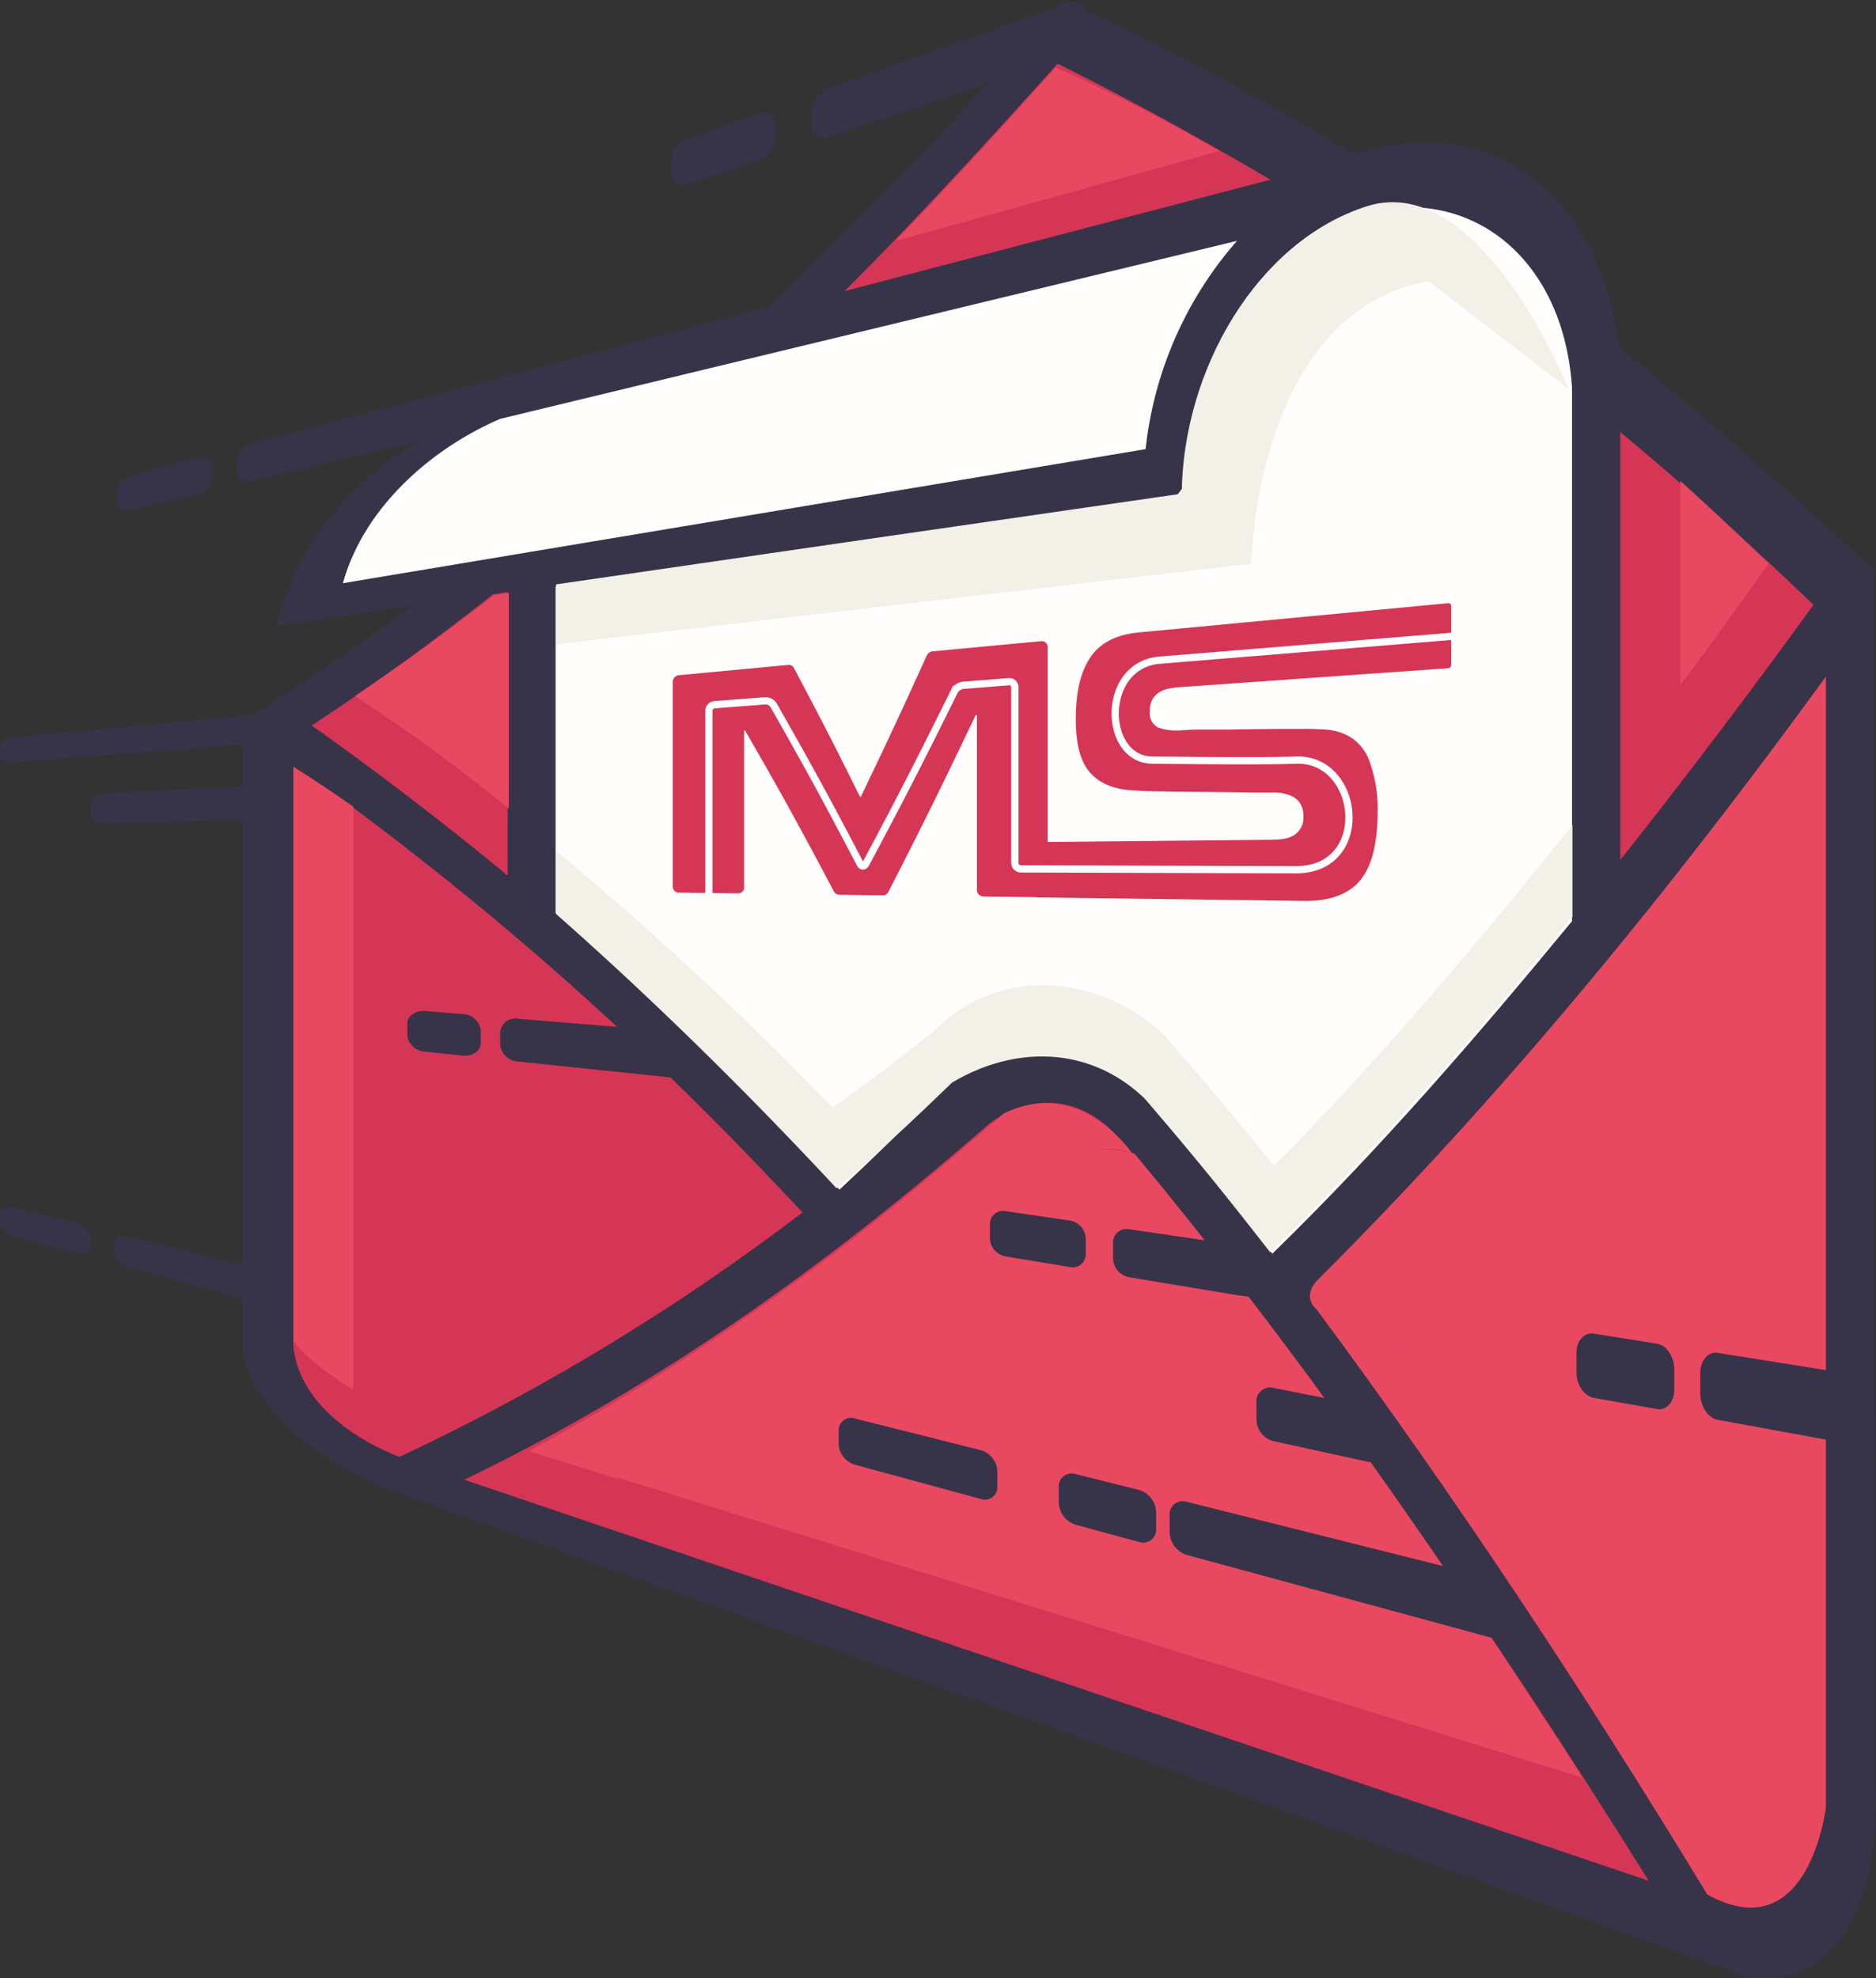 <?xml version="1.0" encoding="UTF-8"?>
<svg xmlns="http://www.w3.org/2000/svg" id="32c8a763-d859-4cc2-8d44-ead4ffaf84ea" data-name="Layer 1" viewBox="0 0 256.62 270.63">
  <rect x="0" y="0" width="256.62" height="270.63" fill="#333333" stroke="none"/>
  <title>smtp-mailer</title>
  <path d="M669.22,312.46l-79.07,19c-1.4.34-2.55-.18-2.55-1.16v-1.57c0-1,1.15-2.07,2.55-2.44l79.07-20.87a1.87,1.87,0,0,1,2.55,1.79v2.17A3.41,3.41,0,0,1,669.22,312.46Z" transform="translate(-555.23 -265.78)" style="fill:#373449"></path>
  <path d="M607.26,469.12l187,67.11c14.3,2.13,18.4-15,17.41-26.1L811.5,343.8c-11.3-10.61-22.82-20.77-34.82-30.58-2.44-19.43-15.86-32.6-36.26-26.35a411.26,411.26,0,0,0-39.74-21.09c-33.52,37.69-69.58,71.64-112.27,98.75V450.8S589.64,461.25,607.26,469.12Z" transform="translate(-555.23 -265.78)" style="fill:#373449"></path>
  <path d="M618.73,468.2c26.57-12.81,49.53-29.23,71.7-48.6,0,0,9.22-7.83,18,2,26.72,32,50.28,66.06,72.32,101.46Z" transform="translate(-555.23 -265.78)" style="fill:#d63655"></path>
  <path d="M788.77,524.94c-16.7-27.49-34.32-54.24-53.47-80.08,0,0-2-1.51,0-3.82C761,415.43,783.66,387.67,805,358.33V513S802.7,532.64,788.77,524.94Z" transform="translate(-555.23 -265.78)" style="fill:#e94861"></path>
  <path d="M665,431.63a301.85,301.85,0,0,1-55.11,33.43s-13.52-4.62-14.54-15.22V370.67C621.19,388.36,643.64,408.84,665,431.63Z" transform="translate(-555.23 -265.78)" style="fill:#d63655"></path>
  <path d="M631.23,390.69V346l85-12.47,2-2.58c-.2-12.52,6.73-26.32,16.19-32.5,15.85-10.34,34.35-1.55,35.85,20.34v73c-13,15.78-26.34,31.22-41,45.49-6.15-8.05-9.22-11.92-15.37-19.36-8-9.38-22.18-11.08-31.34-1.64-5,5.12-7.5,7.57-12.5,12.24C657.72,415.25,644.92,402.68,631.23,390.69Z" transform="translate(-555.23 -265.78)" style="fill:#fffefd"></path>
  <path d="M702.83,335.2a67.33,67.33,0,0,1,12.49-34.38L614.53,325.2A40.16,40.16,0,0,0,593,351.4Z" transform="translate(-555.23 -265.78)" style="fill:#373449"></path>
  <path d="M624.67,385.54V346.78l-2,.31c-8,6.31-16.29,12.36-24.79,17.93C607.13,371.59,615.88,378.31,624.67,385.54Z" transform="translate(-555.23 -265.78)" style="fill:#d63655"></path>
  <path d="M776.88,324.89v58.52c9.08-11.45,17.85-23.07,26.43-34.9Q790.52,336.26,776.88,324.89Z" transform="translate(-555.23 -265.78)" style="fill:#d63655"></path>
  <path d="M670.77,305.6,729,290.36c-9.61-5.68-19.11-10.89-29.09-15.87C690.4,285.09,680.83,295.55,670.77,305.6Z" transform="translate(-555.23 -265.78)" style="fill:#d63655"></path>
  <path d="M726.35,342.91c.84-15.46,6.77-35.53,24.31-38.66L769.78,319c.09,0-12-30-27.59-25-15,4.8-25.16,22.35-25.31,39.31q-42.79,6.18-85.58,12.41v8.19Z" transform="translate(-555.23 -265.78)" style="fill:#f2f0e7"></path>
  <path d="M770.33,378.63v12.56c-13.1,15.92-26.58,31.5-41.36,45.89-6.85-8.77-10.28-13-17.14-21-7.37-7.12-17.62-7.43-26.39-2.19-6.31,6.11-9.47,9-15.78,14.44-12.25-13.15-24.88-25.62-38.36-37.52v-8.65a467,467,0,0,1,37.82,35.14c5.66-4.06,8.49-6.2,14.14-10.71,8.61-8.65,22.21-7.58,31,.57,6.1,6.95,9.14,10.57,15.24,18.1C744.09,410.56,757.39,394.76,770.33,378.63Z" transform="translate(-555.23 -265.78)" style="fill:#f2f0e7"></path>
  <path d="M738.58,438.42c16.26,24.21,31.33,49,45.68,74.44l8.81,2.74s7,2.84,11.67-6V358.91C784.42,387,762.83,413.63,738.58,438.42Z" transform="translate(-555.23 -265.78)" style="fill:#e94861"></path>
  <path d="M638.36,467.48l133.3,41.46c-18.88-29.57-38.82-58.34-61.24-85.35a15.28,15.28,0,0,0-15.62,4.7A352,352,0,0,1,638.36,467.48Z" transform="translate(-555.23 -265.78)" style="fill:#e94861"></path>
  <path d="M595.38,449.25V370.67c3.28,2.1,4.92,3.19,8.19,5.46V455.9S597.63,452.41,595.38,449.25Z" transform="translate(-555.23 -265.78)" style="fill:#e94861"></path>
  <path d="M603.57,376.28a441.18,441.18,0,0,1,56.34,50,336.64,336.64,0,0,1-45.27,33.68s-8.81-1.52-11.07-4.2Z" transform="translate(-555.23 -265.78)" style="fill:#d63655"></path>
  <path d="M603.78,361c7.62-5.16,11.43-7.92,19.05-13.79l2-.3v29.47A240.44,240.44,0,0,0,603.78,361Z" transform="translate(-555.23 -265.78)" style="fill:#e94861"></path>
  <path d="M677.73,298.75C685.26,291,692.47,283,699.65,275A248.57,248.57,0,0,1,722,286.44Z" transform="translate(-555.23 -265.78)" style="fill:#e94861"></path>
  <path d="M785.08,331.56c4.83,4.38,7.25,6.65,12.08,11.32-4.83,6.83-7.25,10.16-12.08,16.64Z" transform="translate(-555.23 -265.78)" style="fill:#e94861"></path>
  <path d="M627.54,464.28l12.09,3.77a354.22,354.22,0,0,0,55.31-39.25s8-8.08,15.16-5.25c0,0-7.17-10.63-17.62-5.41C672.17,436.09,651.44,451.44,627.54,464.28Z" transform="translate(-555.23 -265.78)" style="fill:#e94861"></path>
  <path d="M805.11,462.73,790.18,460c-1.3-.23-2.37-1.85-2.37-3.59v-2.78c0-1.74,1.07-3,2.37-2.79l14.93,2.38c1.3.2,2.37,1.86,2.37,3.68v2.92C807.48,461.67,806.41,463,805.11,462.73Z" transform="translate(-555.23 -265.78)" style="fill:#373449"></path>
  <path d="M781.89,458.53,773.24,457c-1.3-.23-2.37-1.79-2.37-3.46v-2.67c0-1.67,1.07-2.86,2.37-2.66l8.65,1.38c1.3.2,2.37,1.78,2.37,3.5v2.77C784.26,457.55,783.19,458.77,781.89,458.53Z" transform="translate(-555.23 -265.78)" style="fill:#373449"></path>
  <path d="M724.81,443l-15.22-2.52a2.67,2.67,0,0,1-2.08-2.59v-2a1.82,1.82,0,0,1,2.08-1.93l15.22,2.23a2.69,2.69,0,0,1,2.09,2.68v2.09A1.86,1.86,0,0,1,724.81,443Z" transform="translate(-555.23 -265.78)" style="fill:#373449"></path>
  <path d="M701.67,439.12l-8.95-1.48a2.61,2.61,0,0,1-2.08-2.48v-1.88a1.78,1.78,0,0,1,2.08-1.83l8.95,1.31a2.6,2.6,0,0,1,2.08,2.53v2A1.78,1.78,0,0,1,701.67,439.12Z" transform="translate(-555.23 -265.78)" style="fill:#373449"></path>
  <path d="M727.07,443.34l-17.48-2.9a2.67,2.67,0,0,1-2.08-2.59v-2a1.82,1.82,0,0,1,2.08-1.93l17.48,2.56a2.71,2.71,0,0,1,2.08,2.69v2.11A1.86,1.86,0,0,1,727.07,443.34Z" transform="translate(-555.23 -265.78)" style="fill:#373449"></path>
  <path d="M742.31,465.74l-13-2.85a3.13,3.13,0,0,1-2.21-3v-2.21a1.89,1.89,0,0,1,2.21-2.07l13,2.59a3.12,3.12,0,0,1,2.21,3.07v2.32C744.52,465,743.53,466,742.31,465.74Z" transform="translate(-555.23 -265.78)" style="fill:#373449"></path>
  <path d="M759.25,489.81,717.5,478.47a3.37,3.37,0,0,1-2.28-3.13v-2.21a1.8,1.8,0,0,1,2.28-1.93l41.75,10.47a3.54,3.54,0,0,1,2.27,3.41v2.51C761.52,489.15,760.5,490.15,759.25,489.81Z" transform="translate(-555.23 -265.78)" style="fill:#373449"></path>
  <path d="M711.1,476.73l-8.76-2.38a3.3,3.3,0,0,1-2.28-3v-2.11a1.76,1.76,0,0,1,2.28-1.82l8.76,2.19a3.3,3.3,0,0,1,2.28,3.07v2.2A1.77,1.77,0,0,1,711.1,476.73Z" transform="translate(-555.23 -265.78)" style="fill:#373449"></path>
  <path d="M689.39,470.83l-17.17-4.67a3.13,3.13,0,0,1-2.27-2.79v-1.92a1.69,1.69,0,0,1,2.27-1.61l17.17,4.31a3.15,3.15,0,0,1,2.27,2.9v2.06A1.7,1.7,0,0,1,689.39,470.83Z" transform="translate(-555.23 -265.78)" style="fill:#373449"></path>
  <path d="M618.5,410.18l-5.06-.53a2.58,2.58,0,0,1-2.49-2.17v-1.69c0-1.05,1.12-1.82,2.49-1.71l5.06.42a2.53,2.53,0,0,1,2.49,2.19v1.76C621,409.54,619.87,410.32,618.5,410.18Z" transform="translate(-555.23 -265.78)" style="fill:#373449"></path>
  <path d="M646.36,413.1,626.14,411a2.62,2.62,0,0,1-2.49-2.27v-1.78a2.09,2.09,0,0,1,2.49-1.81l20.22,1.66a2.62,2.62,0,0,1,2.49,2.41v2A2.1,2.1,0,0,1,646.36,413.1Z" transform="translate(-555.23 -265.78)" style="fill:#373449"></path>
  <path d="M591.16,367.41l-34,2.59c-1.08.08-2-.37-2-1v-1c0-.64.88-1.25,2-1.35l34-3.2c1.08-.1,2,.44,2,1.21v1.23C593.13,366.63,592.24,367.33,591.16,367.41Z" transform="translate(-555.23 -265.78)" style="fill:#373449"></path>
  <path d="M589.83,377.9l-19.93.57c-1.26,0-2.28-.58-2.28-1.37v-1.26c0-.79,1-1.48,2.28-1.55l19.93-1c1.25-.06,2.27.61,2.27,1.5v1.42C592.1,377.11,591.08,377.86,589.83,377.9Z" transform="translate(-555.23 -265.78)" style="fill:#373449"></path>
  <path d="M590.85,444.05l-17.78-4.83c-1.25-.34-2.27-1.27-2.27-2.07v-1.29c0-.8,1-1.2,2.27-.88l17.78,4.46c1.25.31,2.28,1.29,2.28,2.18v1.43C593.13,443.94,592.1,444.39,590.85,444.05Z" transform="translate(-555.23 -265.78)" style="fill:#373449"></path>
  <path d="M565.35,437.12,557.5,435c-1.25-.34-2.27-1.22-2.27-2v-1.19c0-.73,1-1.08,2.27-.77l7.85,2c1.25.31,2.27,1.21,2.27,2v1.27C567.62,437.09,566.6,437.46,565.35,437.12Z" transform="translate(-555.23 -265.78)" style="fill:#373449"></path>
  <path d="M581.76,333.48l-8,1.92c-1.4.34-2.55-.13-2.55-1v-1.45c0-.9,1.15-1.94,2.55-2.31l8-2.11c1.41-.37,2.56.11,2.56,1.07v1.54C584.32,332.08,583.17,333.14,581.76,333.48Z" transform="translate(-555.23 -265.78)" style="fill:#373449"></path>
  <path d="M701.54,273.49l-32.86,11c-1.33.44-2.42-.22-2.42-1.48v-2a3.72,3.72,0,0,1,2.42-3.15l32.86-11.73a1.7,1.7,0,0,1,2.41,1.72v2.27A3.8,3.8,0,0,1,701.54,273.49Z" transform="translate(-555.23 -265.78)" style="fill:#373449"></path>
  <path d="M658.93,287.75l-9.51,3.18c-1.33.45-2.42-.15-2.42-1.32v-1.89a3.64,3.64,0,0,1,2.42-3l9.51-3.39c1.33-.47,2.41.15,2.41,1.38v2A3.58,3.58,0,0,1,658.93,287.75Z" transform="translate(-555.23 -265.78)" style="fill:#373449"></path>
  <path d="M711.94,327.22a51.59,51.59,0,0,1,12.5-28.49L623.65,323.08c-9.5,4.09-18.68,12.19-21.51,22.48Z" transform="translate(-555.23 -265.78)" style="fill:#fffefd"></path>
  <path d="M676.07,388.26l-6-.08a.87.87,0,0,1-.78-.47c-4.86-9.19-7.29-13.6-12.14-22h-.13V387.2a.83.83,0,0,1-.88.79l-8-.1a.86.86,0,0,1-.89-.8V359a.94.94,0,0,1,.89-.86l14.89-1.4a.78.78,0,0,1,.79.4c3.61,6.8,5.42,10.3,9,17.54l.13.16c3.62-7.53,5.43-11.4,9.05-19.38a1,1,0,0,1,.8-.58l14.85-1.39a.81.81,0,0,1,.89.84v33.28a.89.89,0,0,1-.89.91l-7.9-.1a.92.92,0,0,1-.89-.91V363.61h-.17c-4.77,10-7.16,14.87-11.94,24.18A.86.86,0,0,1,676.07,388.26Z" transform="translate(-555.23 -265.78)" style="fill:#d63655"></path>
  <path d="M743.67,376.91c0,4.29-.8,7.42-2.41,9.33s-4.19,2.83-7.74,2.78l-36.34-.48a.39.39,0,0,1-.36-.39v-6.79a.39.39,0,0,1,.36-.39l31.93-.31a12.78,12.78,0,0,0,1.64-.11,4.89,4.89,0,0,0,.91-.24,2.82,2.82,0,0,0,1.76-1.86,3.27,3.27,0,0,0,.1-1,3.11,3.11,0,0,0-.53-1.9,2.89,2.89,0,0,0-1.39-1,6,6,0,0,0-1.77-.35c-.61,0-1.36,0-2.25,0q-.81,0-4.56-.06l-7.38-.07-2.81-.05c-.89,0-1.64-.06-2.25-.1-3.15-.09-5.41-1.13-6.74-3.11q-1.46-2.24-1.45-6.67c0-3.68.66-6.48,2-8.45s3.55-3.11,6.65-3.4l42.33-4a.38.38,0,0,1,.37.42v8a.46.46,0,0,1-.37.48l-36.76,2.59a10.67,10.67,0,0,0-1.49.2,4,4,0,0,0-1.18.43,2.68,2.68,0,0,0-1.17,1.25,3.18,3.18,0,0,0-.25,1.39,2.2,2.2,0,0,0,1.1,2.24,7.38,7.38,0,0,0,3.2.39l1.75-.1c.51,0,2,0,4.49,0,3.41-.06,5.78-.08,7.1-.09h3.35a16.72,16.72,0,0,1,2.24.06c3.12,0,5.31,1.27,6.56,3.72A18.74,18.74,0,0,1,743.67,376.91Z" transform="translate(-555.23 -265.78)" style="fill:#d63655"></path>
  <path d="M652.2,388.51c0-10.22,0-15.32,0-25.54a.85.85,0,0,1,.8-.79l6.87-.53a1.3,1.3,0,0,1,1.18.6c4.74,8.33,7.11,12.67,11.85,21.71.2.38.53.38.76,0,4.84-9.07,7.26-13.79,12.11-23.59a1.59,1.59,0,0,1,1.18-.84l6.29-.5a.75.75,0,0,1,.81.77v24a.83.83,0,0,0,.81.84l37.65.12c10.44,0,8.85-15.31,0-15-4.69.19-19.36,0-19.36,0-7.08.29-7.47-13,.71-13.67l40.24-3.29" transform="translate(-555.23 -265.78)" style="fill:none;stroke:#fff;stroke-width:0.99px"></path>
</svg>

